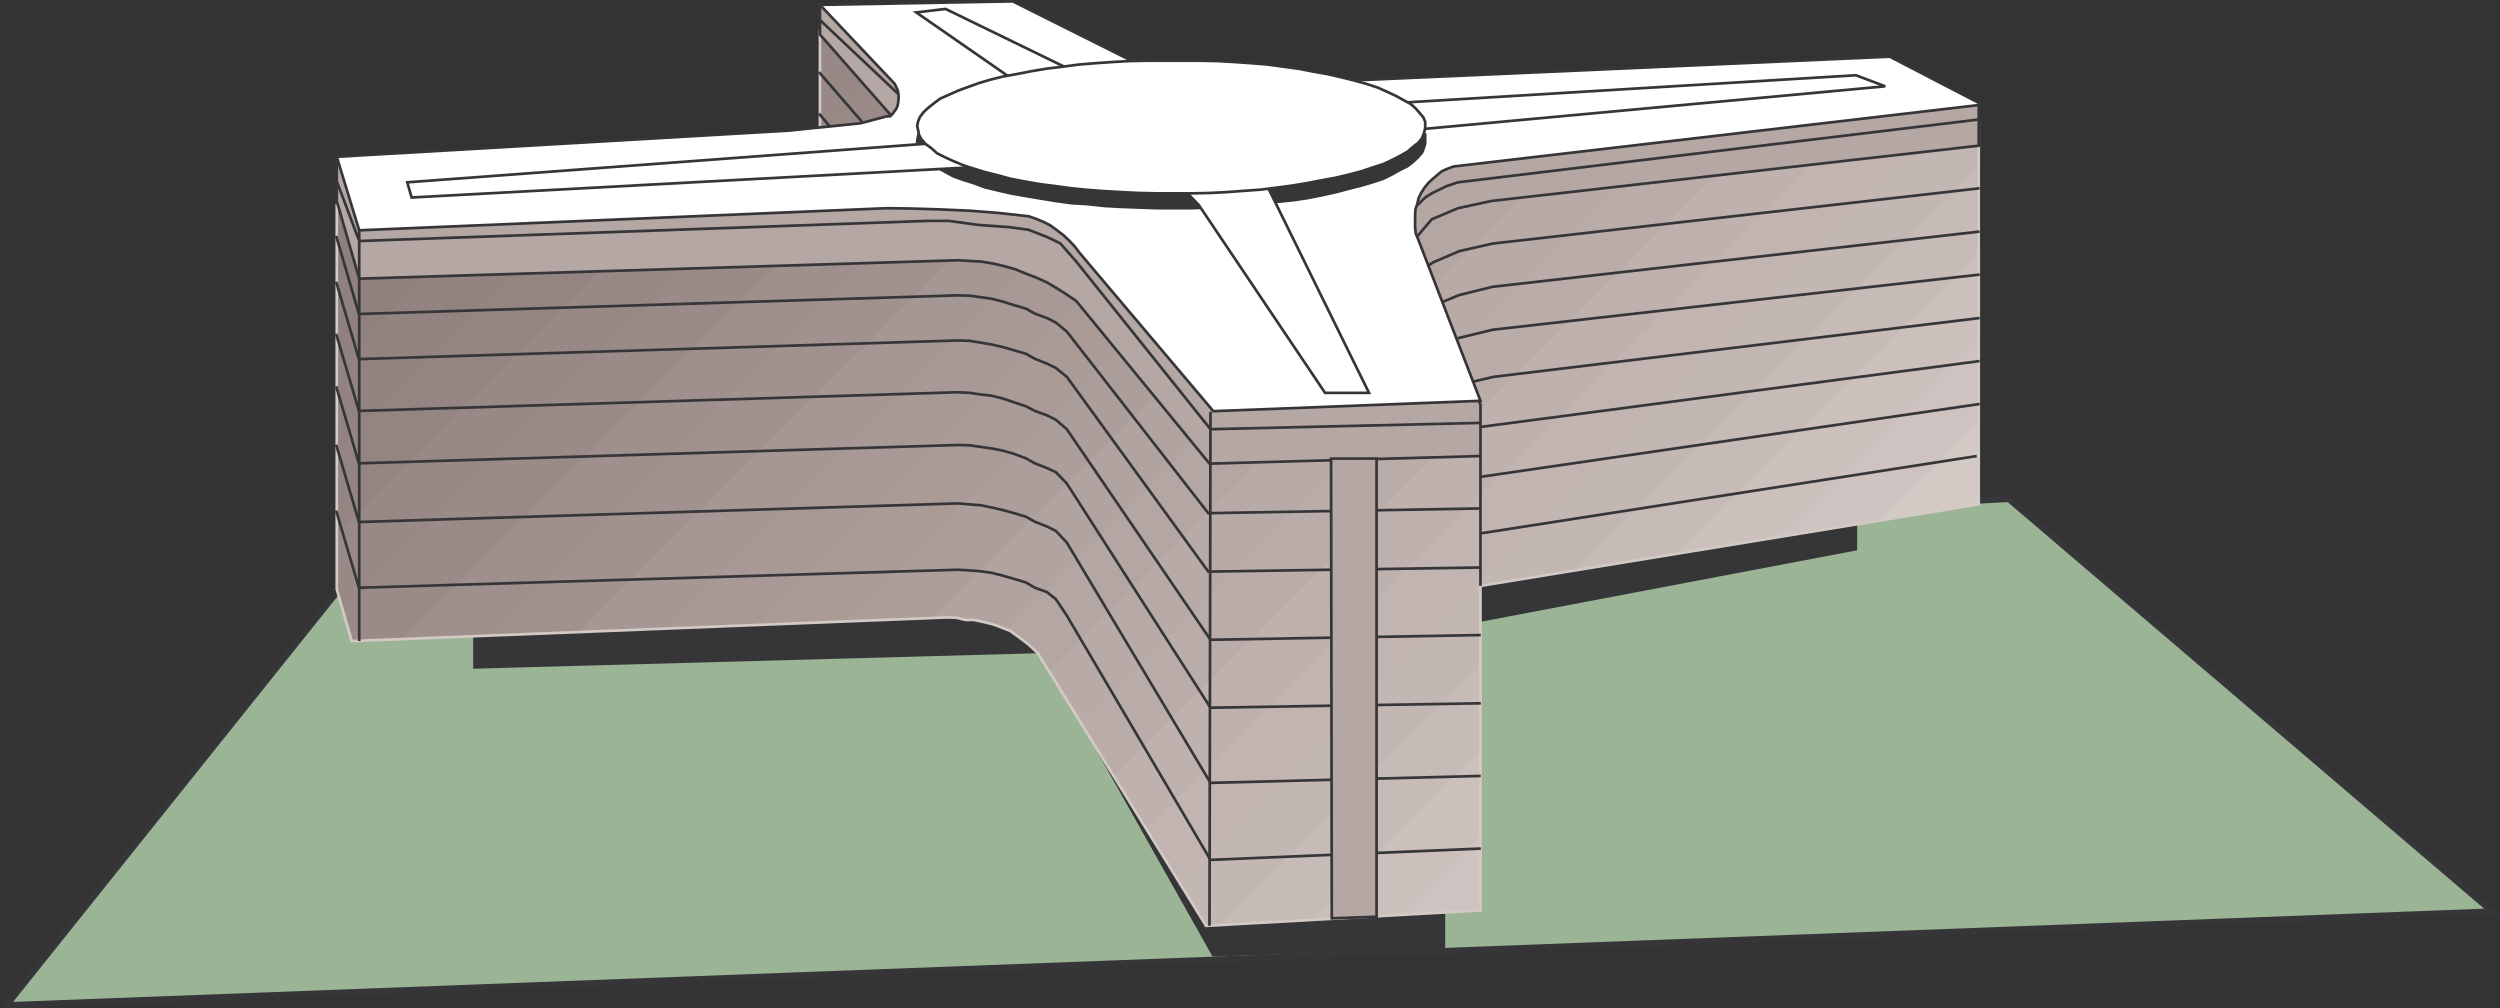 <svg xmlns="http://www.w3.org/2000/svg" width="167.144" height="67.425"><rect width="100%" height="100%" fill="#333333" stroke="none"/><path fill="#9bb496" d="m22.73 39.337 111.567-5.977 32.317 27.575L.438 67.205 22.73 39.336"/><path fill="none" stroke="#363639" stroke-width=".408" d="m22.73 39.337 111.567-5.977 32.317 27.575L.438 67.205zm0 0"/><path fill="#363639" d="M124.074 33.72v2.996l-25.812 4.902-1.73 18.028v3.738l-15.41.48-11.423-20.289-37.976 1.04v-3.462l92.351-7.433"/><path fill="none" stroke="#363639" stroke-width=".181" d="M124.074 33.72v2.996l-25.812 4.902-1.73 18.028v3.738l-15.41.48-11.423-20.289-37.976 1.04v-3.462zm0 0"/><path fill="#8d7f7c" d="M22.516 24.325V13.708l12.098-1.476zm0 0"/><path fill="#90817f" d="M22.516 18.65v11.378l18.582-18.597-12.961 1.605-5.621 5.613"/><path fill="#928380" d="M54.82 3.403V2.08l.95.375zM22.516 24.325v11.383l25.078-25.082-12.98 1.606-12.098 12.093"/><path fill="#948583" d="M54.82 9.087V2.079l5.063 1.942zM22.965 40.939l-.45-1.543v-9.368l18.583-18.597 12.937-1.567-31.07 31.075"/><path fill="#988986" d="M54.82 3.403V9.74l-7.226.887-25.078 25.082v3.688l.996 3.464 3.336-.101 37.11-37.133-8.188-3.172-.95.95"/><path fill="#9a8b88" d="M54.82 9.087v.652l-.785.125-31.07 31.075.547 1.921 9.246-.359L68.074 7.185l-8.19-3.164-5.063 5.066"/><path fill="#9f908d" d="m72.188 8.767-8.23-3.141-37.11 37.133 11.82-.488 33.52-33.504"/><path fill="#a1928f" d="m76.266 10.353-8.192-3.168L32.758 42.5l11.84-.465 31.668-31.683"/><path fill="#a59793" d="m72.188 8.767 7.707 2.957.738-.02-30.125 30.102-11.84.465 33.52-33.504"/><path fill="#a89996" d="m76.266 10.353 3.629 1.37 6.84-.445-30.293 30.297-11.844.461 31.668-31.683"/><path fill="#aa9b97" d="m92.813 10.857-12.18.847-30.125 30.102 11.848-.485 30.457-30.464"/><path fill="#ac9e9a" d="m98.895 10.482-12.16.796-30.293 30.297 6.922-.297.593.024.59.144h.57l.594.13.61.144.421.148.532.235 31.62-31.622"/><path fill="#b1a39f" d="m104.95 10.056-12.137.8-30.457 30.465 1.008-.043.593.024.59.144h.57l.594.13.61.144.421.148.801.317.594.425.613.465.633.59.738 1.242 34.828-34.851"/><path fill="#b4a6a2" d="m111.055 9.657-12.16.825-31.621 31.62.27.083.593.425.613.465.633.59 2.89 4.77 38.782-38.778"/><path fill="#b8aba7" d="m117.133 9.274-12.184.782-34.828 34.851 4.348 7.008 42.664-42.64"/><path fill="#baada9" d="m123.235 8.857-12.18.8-38.781 38.778 4.351 7.007 46.61-46.585"/><path fill="#bfb2ae" d="m129.313 8.43-12.18.844L74.47 51.915l4.328 7.055 50.516-50.54"/><path fill="#c2b5b1" d="m123.235 8.857 9.058-.618v2.914l-26.984 26.98-6.328 1.036v5.297L81.563 61.884l-.93.015-4.008-6.457 46.61-46.586"/><path fill="#c3b7b3" d="m129.313 8.43 2.98-.19v8.617l-20.207 20.175-13.105 2.137v10.977L87.625 61.524l-6.992.375-1.836-2.93 50.516-50.538"/><path fill="#c6bbb7" d="M132.293 22.536V11.153l-26.984 26.98 13.598-2.218 13.386-13.379M98.98 55.821V44.466L81.564 61.884l12.054-.7 5.364-5.363"/><path fill="#cbc0bc" d="M132.293 28.212V16.857l-20.207 20.175 13.598-2.215 6.61-6.605M98.98 50.146v10.722l-11.355.656zm0 0"/><path fill="#cec3c0" d="M132.293 22.536V33.72l-13.386 2.195zM98.98 55.821v5.047l-5.363.317zm0 0"/><path fill="#d3c9c5" d="M132.293 28.212v5.508l-6.61 1.097zm0 0"/><path fill="none" stroke="#d3c9c5" stroke-width=".181" d="M54.82 9.74V2.08l25.075 9.644 52.398-3.485v25.48l-33.312 5.45v21.7l-18.348 1.03-11.25-18.234-.633-.59-.613-.465-.594-.425-.8-.317-.422-.148-.61-.145-.594-.129h-.57l-.59-.144-.593-.024-39.852 1.582-.996-3.464V13.708L54.82 9.74"/><path fill="#b5a8a4" d="M66.727 3.786 88.59 8.724l38.442-2.68 5.261.953V9.74l-32.578 3.696-2.234.484-1.754.738-1.692 1.985 4.946 10.406v3.441l-18.117.508-8.907-10.871-.652-.445-.633-.399-.676-.402-.699-.316-.715-.274-.722-.297-.758-.21-.738-.169-.739-.125-.781-.043-.758-.047-40.07 1.23-1.5-5.194v-2.747l33.293-.949 4.223-1.5-5.211-5.93V.326l11.906 3.461"/><path fill="none" stroke="#363639" stroke-width=".181" d="M66.727 3.786 88.59 8.724l38.442-2.68 5.261.953V9.74l-32.578 3.696-2.234.484-1.754.738-1.692 1.985 4.946 10.406v3.441l-18.117.508-8.907-10.871-.652-.445-.633-.399-.676-.402-.699-.316-.715-.274-.722-.297-.758-.21-.738-.169-.739-.125-.781-.043-.758-.047-40.07 1.231-1.5-5.195V10.69l33.293-.95 4.223-1.5-5.211-5.93V.326Zm0 0"/><path fill="#fff" d="M81.121 27.49 72.172 16.9l-.34-.45-.36-.375-.382-.36-.418-.316-.465-.34-.465-.234-.507-.207-.485-.168h-.066l-1.942-.215-1.921-.148-1.961-.086-1.942-.059-1.625-.023-35.277 1.48-1.5-4.917 30.316-1.758 4.711-.485 1.75-.464h.23l.169-.184.191-.258.106-.191.062-.274.023-.273V6.36l-.043-.292-.105-.235-.11-.23-.058-.063L54.821.325 67.715.091 78.141 5.31l8.699.23 39.5-1.754 6.184 3.211-35.34 4.133-.402.148-.38.168-.316.258-.293.25-.3.278-.25.312-.235.36-.164.34-.086.382-.129.375-.02.426v.781l.044.402.125.293 4.203 10.895-17.86.691"/><path fill="none" stroke="#363639" stroke-width=".181" d="M81.121 27.49 72.172 16.9l-.34-.45-.36-.375-.382-.36-.418-.316-.465-.34-.465-.234-.507-.207-.485-.168h-.066l-1.942-.215-1.921-.148-1.961-.086-1.942-.059-1.625-.023-35.277 1.48-1.5-4.917 30.316-1.758 4.711-.485 1.75-.465h.23l.169-.183.191-.258.106-.191.062-.274.023-.273V6.36l-.042-.293-.106-.234-.11-.23-.058-.063L54.821.325 67.715.091 78.141 5.31l8.7.23 39.5-1.754 6.183 3.211-35.34 4.133-.402.148-.38.168-.316.258-.293.25-.3.278-.25.312-.235.36-.164.34-.086.382-.129.375-.02.426v.781l.044.402.125.293 4.203 10.895zm0 0"/><path fill="#363639" d="m61.762 8.497-.254.293-.125.297-.062.336v.297l.125.316.168.278.253.312.34.297.442.273.547.297.53.293.653.235.738.23.743.277.867.207.84.192.949.168 1.016.172 1.03.168 1.06.148 1.074.063 1.14.125 1.14.062 1.184.043 1.157.043h2.39l1.157-.043 1.164-.082 1.14-.023 1.098-.145 1.094-.129 1.058-.105 1.016-.149.965-.191.933-.207.887-.234.82-.208.723-.214.715-.235.59-.293.527-.297.508-.25.383-.3.316-.293.273-.317.125-.316.086-.297v-.59l-33.523-.504"/><path fill="none" stroke="#363639" stroke-width=".181" d="m61.762 8.497-.254.293-.125.297-.062.336v.297l.125.316.168.278.253.312.34.297.442.273.547.297.53.293.653.235.738.23.743.277.867.207.84.192.949.168 1.016.172 1.03.168 1.06.148 1.074.063 1.14.125 1.14.062 1.184.043 1.157.043h2.39l1.157-.043 1.164-.082 1.14-.023 1.098-.145 1.094-.129 1.058-.105 1.016-.149.965-.191.933-.207.887-.235.82-.207.723-.214.715-.235.59-.293.527-.297.508-.25.383-.3.316-.293.273-.317.125-.316.086-.297V9zm0 0"/><path fill="#fff" d="m88.59 26.267-8.44-12.559-.758-.781-8.168-.973-6.484-.758-37.22 2.008-.292-1.015 39.726-2.957 1.496-2.235-.734-1.687L61.258.83 63.22.598l11.184 5.445 17.125.953 32.546-1.965 1.965.739-37.45 3.46-3.988 2.958 6.926 14.078H88.59"/><path fill="none" stroke="#363639" stroke-width=".181" d="m88.59 26.267-8.44-12.559-.758-.781-8.168-.973-6.484-.758-37.22 2.008-.292-1.015 39.726-2.957 1.496-2.235-.734-1.687L61.258.83 63.22.598l11.184 5.445 17.125.953 32.546-1.965 1.965.739-37.45 3.46-3.988 2.958 6.926 14.078zm0 0"/><path fill="#fff" d="M95.285 8.497v-.363l-.128-.293-.211-.25-.293-.34-.34-.3-.461-.25-.531-.294-.59-.273-.614-.277-.78-.254-.759-.211-.863-.215-.89-.207-.95-.168-.972-.192-1.079-.148-1.054-.145-1.094-.09-1.164-.081-1.117-.063-1.203-.023h-3.508l-1.18.023-1.117.063-1.184.082-1.097.09-1.074.144-1.036.125-1.035.172-.969.191-.933.168-.84.207-.785.235-.758.273-.633.234-.656.293-.527.235-.403.297-.418.336-.277.254-.254.335-.125.297-.062.293.062.297.063.32.168.293.253.297.403.293.379.34.547.274.55.253.657.274.714.23.762.235.848.21.84.231 1.015.192.97.168 1.01.128 1.06.145 1.097.11 1.117.081 1.16.067 1.184.058 1.18.024h2.347l1.157-.024 1.164-.058 1.14-.086 1.14-.082 1.052-.133 1.058-.14 1.016-.172 1.012-.192.91-.168.863-.21.82-.216.739-.25.718-.23.59-.277.531-.274.508-.293.36-.316.359-.278.23-.296.125-.317.086-.336v-.082"/><path fill="none" stroke="#363639" stroke-width=".181" d="M95.285 8.497v-.363l-.128-.293-.211-.25-.293-.34-.34-.3-.461-.25-.531-.294-.59-.273-.614-.277-.78-.254-.759-.211-.863-.215-.89-.207-.95-.168-.972-.192-1.079-.148-1.054-.145-1.094-.09-1.164-.081-1.117-.063-1.203-.023h-3.508l-1.18.023-1.117.063-1.184.082-1.097.09-1.074.144-1.036.125-1.035.172-.969.191-.933.168-.84.207-.785.235-.758.273-.633.234-.656.293-.527.235-.403.297-.418.336-.277.254-.254.335-.125.297-.062.293.062.297.063.32.168.293.253.297.403.293.379.34.547.274.55.253.657.274.714.23.762.235.848.21.84.231 1.015.192.97.168 1.01.128 1.06.145 1.097.11 1.117.081 1.16.067 1.184.058 1.18.024h2.347l1.157-.024 1.164-.058 1.14-.086 1.14-.082 1.052-.133 1.058-.14 1.016-.172 1.012-.192.91-.168.863-.21.82-.216.739-.25.718-.23.59-.277.531-.274.508-.293.36-.316.359-.278.23-.296.125-.317.086-.336zM98.98 30.49v8.679M24.016 42.86V15.4M98.98 28.274l-18.05.422-8.973-11.207-1.074-1.222-.887-.426-1.246-.484-1.289-.172-2.027-.145-2.004-.273h-1.39l-38.024 1.347-1.54-4.093M54.82 1.34l5.212 4.919m72.261 1.731-34.812 4.199-.762.253-.992.485-.442.277-.507.504M80.93 27.532 80.864 61.9"/><path fill="none" stroke="#363639" stroke-width=".181" d="m99 33.993-18.218.317-9.458-12.141-.734-.605-.594-.301-.804-.293-.61-.34-.78-.227-.743-.234-.738-.191-.735-.106-.765-.105-.778-.02-40.047 1.246-1.52-5.219"/><path fill="none" stroke="#363639" stroke-width=".181" d="m99 37.942-18.218.274-9.458-13.024-.734-.59-.594-.292-.804-.32-.61-.34-.78-.231-.743-.21-.738-.173-.735-.125-.765-.125-.778-.023-40.047 1.246-1.52-5.168"/><path fill="none" stroke="#363639" stroke-width=".181" d="m99 42.458-18.07.316-9.606-14.078-.734-.632-.594-.297-.804-.293-.61-.317-.78-.258-.743-.25-.738-.19-.735-.083-.765-.11-.778-.042-40.047 1.25-1.52-5.153"/><path fill="none" stroke="#363639" stroke-width=".181" d="m99 47.02-18.07.294-9.606-14.989-.734-.758-.594-.273-.804-.316-.61-.34-.78-.293-.743-.215-.738-.145-.735-.105-.765-.11-.778-.019-40.047 1.227-1.52-5.153"/><path fill="none" stroke="#363639" stroke-width=".181" d="m99 51.876-18.07.465-9.606-16.067-.734-.78-.594-.294-.804-.316-.61-.34-.78-.234-.743-.207-.738-.168-.735-.153-.765-.062-.778-.063L23.996 34.9l-1.52-5.167"/><path fill="none" stroke="#363639" stroke-width=".181" d="m99 56.732-18.07.757-9.606-16.336-.734-1.097-.594-.469-.804-.293-.61-.355-.78-.235-.743-.215-.738-.187-.735-.106-.765-.062-.778-.043-40.047 1.203-1.52-5.152M54.754 4.821l2.871 3.313m-2.871-.544.738.884"/><path fill="#b5a8a4" d="m89.04 61.396-.048-30.735h3.043v30.63l-2.996.105"/><path fill="none" stroke="#363639" stroke-width=".181" d="m89.04 61.396-.048-30.735h3.043v30.63zm43.312-48.809-32.547 3.695-2.242.508-1.73.742-.384.25m36.903-2.3-32.547 3.69-2.242.552-1.18.488m35.969-1.855-32.547 3.687-2.367.574m34.914-1.355-32.488 3.93-1.348.316m33.836-1.371-33.395 4.41m33.395-1.539-33.395 4.875m33.203-1.394-33.203 5.175"/></svg>
